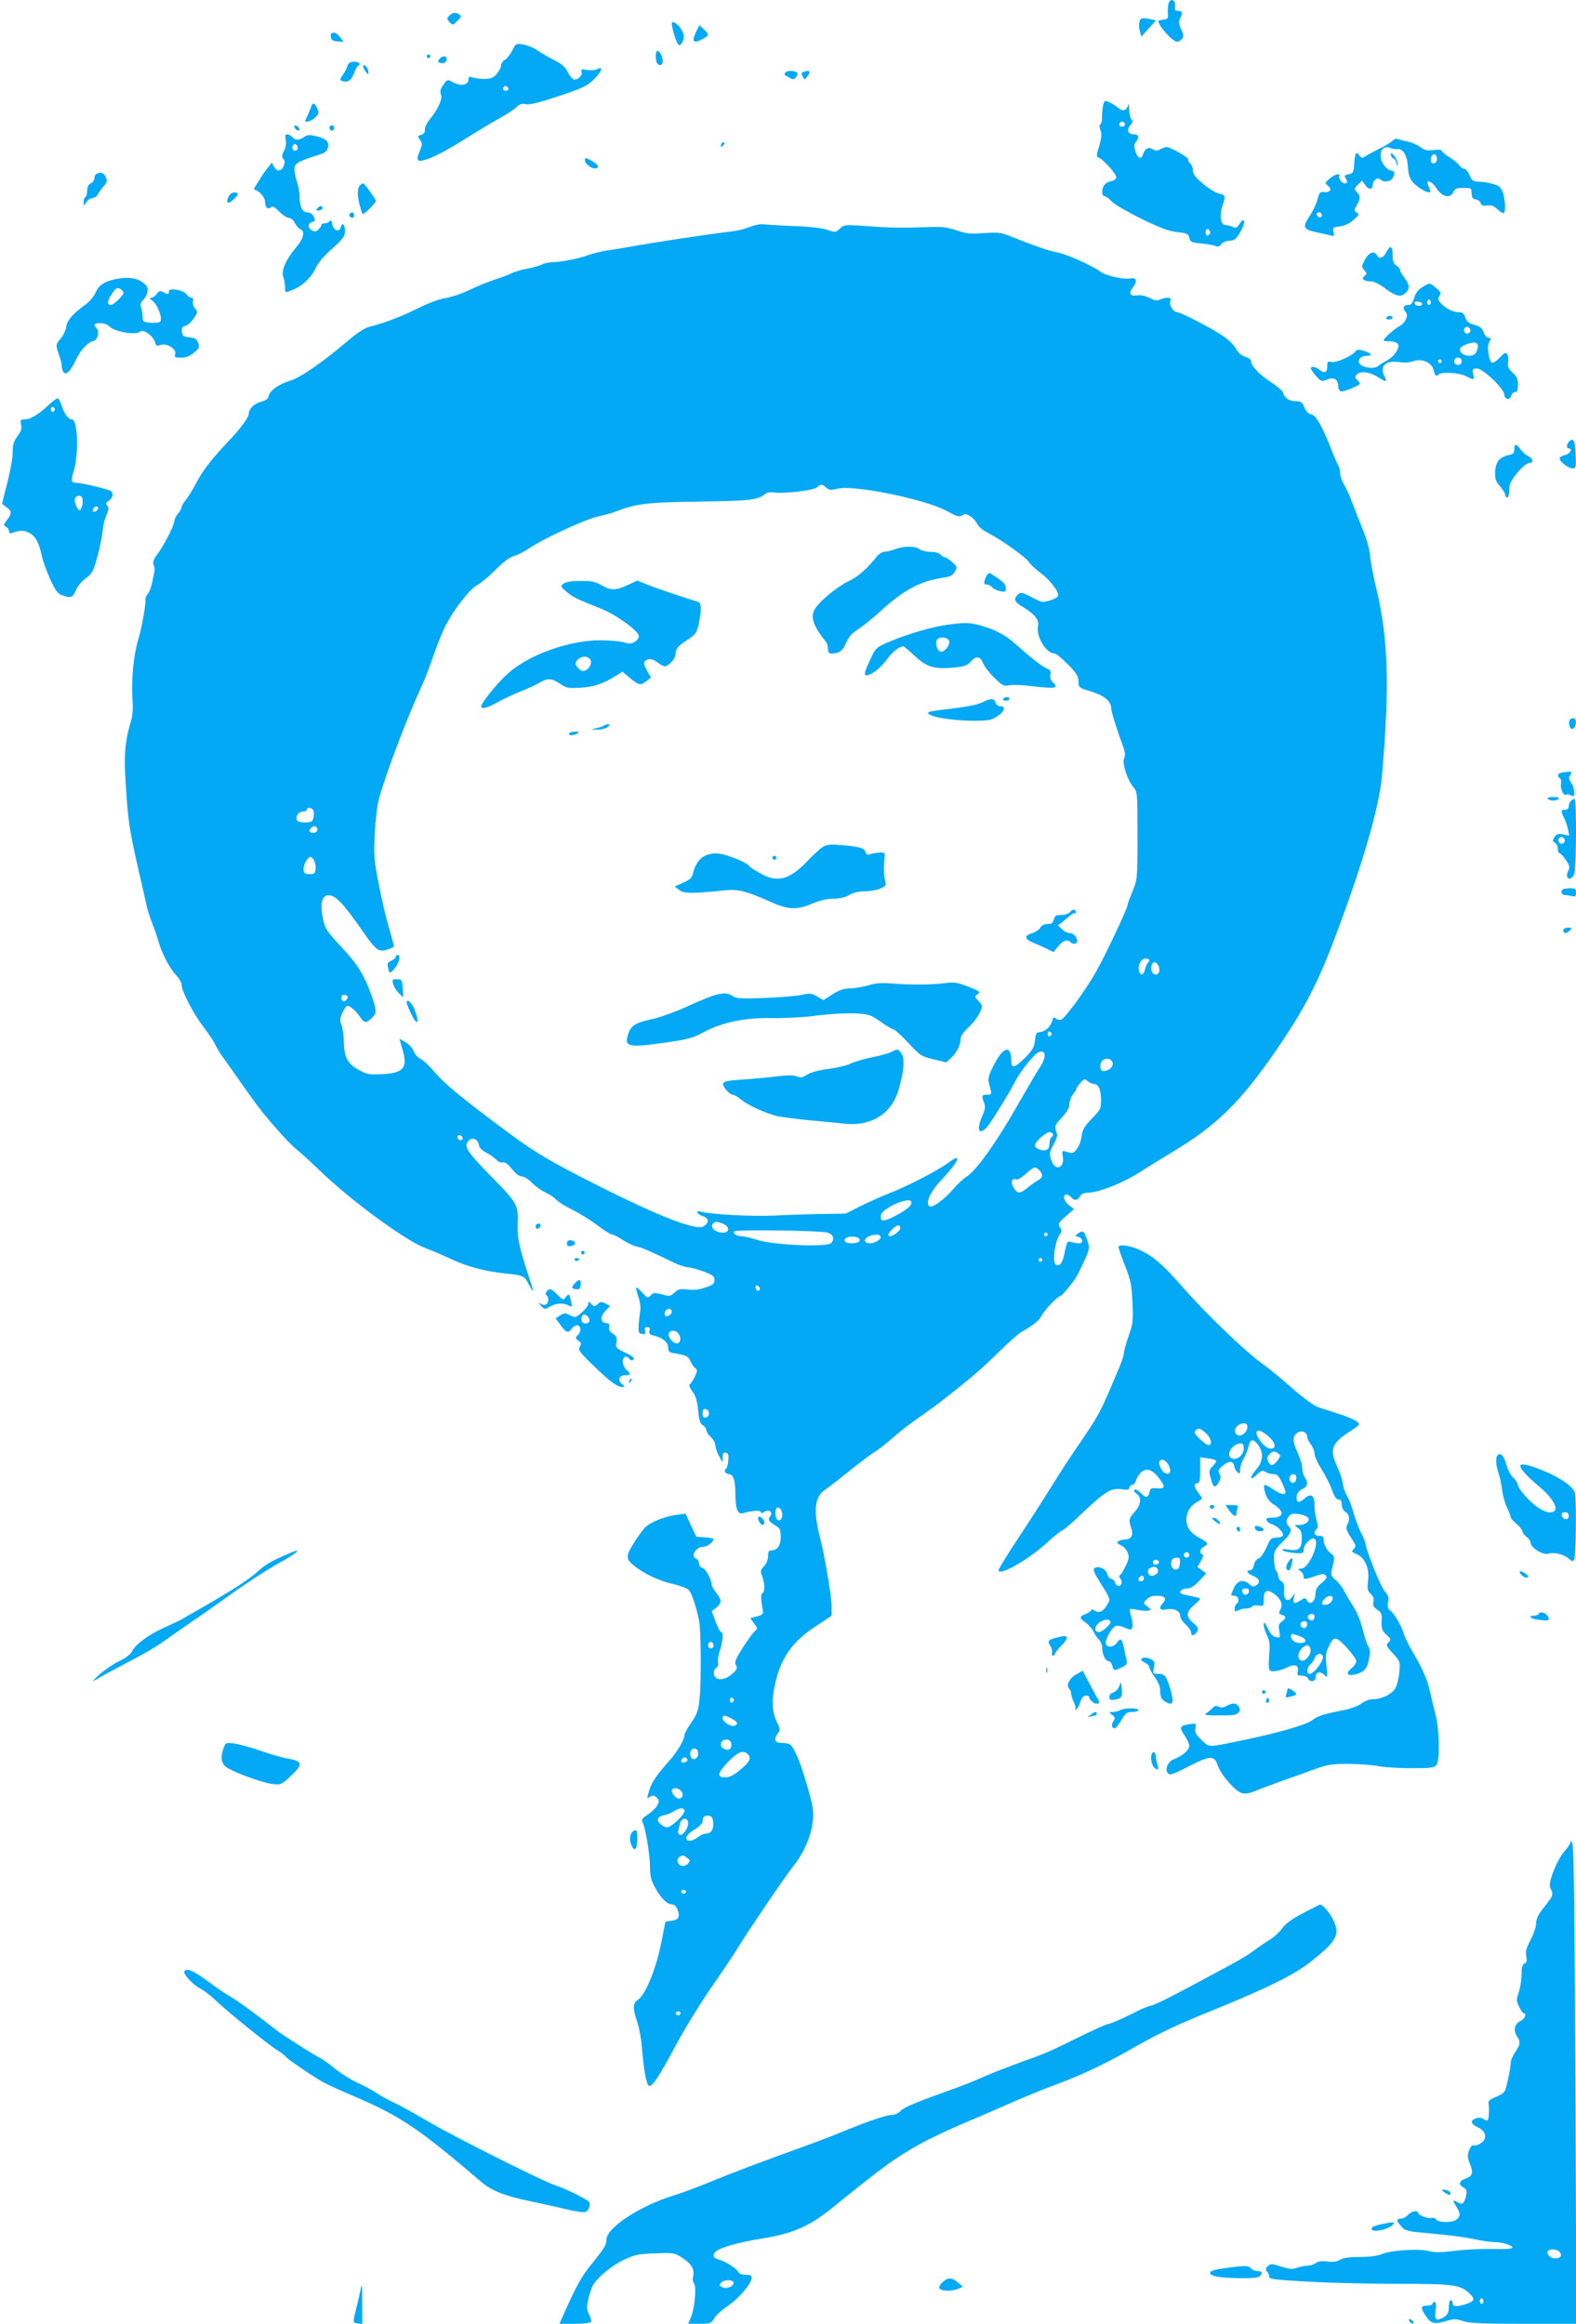 <?xml version="1.0" standalone="no"?>
<!DOCTYPE svg PUBLIC "-//W3C//DTD SVG 20010904//EN"
 "http://www.w3.org/TR/2001/REC-SVG-20010904/DTD/svg10.dtd">
<svg version="1.0" xmlns="http://www.w3.org/2000/svg"
 width="868pt" height="1280pt" viewBox="0 0 868 1280"
 preserveAspectRatio="xMidYMid meet">
<g transform="translate(0,1280) scale(0.1,-0.1)"
fill="#03a9f4" stroke="none">
<path d="M6435 12778 c-3 -13 -4 -36 -3 -53 3 -26 -1 -30 -24 -33 -16 -2 -28
-6 -28 -8 0 -27 79 -114 103 -114 8 0 20 7 27 15 10 13 10 23 -5 54 -13 30
-14 43 -6 59 16 30 14 42 -10 42 -16 0 -20 5 -17 27 4 36 -29 46 -37 11z"/>
<path d="M2475 12714 c-15 -15 -15 -18 1 -36 17 -18 18 -18 43 7 22 22 24 27
11 35 -22 14 -36 12 -55 -6z"/>
<path d="M6275 12678 c-3 -13 -2 -36 3 -51 l8 -29 40 45 41 45 -30 6 c-48 10
-56 7 -62 -16z"/>
<path d="M3700 12668 c2 -31 28 -112 38 -116 16 -5 34 36 26 61 -12 41 -65 86
-64 55z"/>
<path d="M3836 12629 c-29 -59 -19 -72 34 -44 36 19 37 25 6 54 l-24 22 -16
-32z"/>
<path d="M1822 12598 c2 -18 11 -24 37 -26 l33 -3 -18 25 c-24 33 -57 35 -52
4z"/>
<path d="M2821 12521 c-12 -22 -30 -45 -41 -51 -11 -6 -20 -19 -20 -30 0 -10
-11 -31 -24 -47 -19 -22 -32 -27 -67 -28 -24 0 -54 4 -66 8 -19 7 -23 5 -23
-12 0 -28 -40 -37 -78 -17 -40 20 -37 21 -61 -13 -16 -22 -19 -35 -12 -53 9
-24 -18 -82 -66 -141 -13 -16 -23 -39 -23 -52 0 -15 -7 -25 -21 -28 -19 -5
-20 -7 -6 -27 13 -19 13 -26 1 -56 -22 -52 -19 -65 14 -58 49 11 125 50 237
121 61 38 142 87 180 108 39 21 82 49 97 63 20 19 33 23 53 18 19 -5 72 8 181
44 131 44 159 57 193 91 45 43 57 78 20 58 -12 -6 -36 -8 -56 -4 -30 5 -35 4
-30 -9 8 -19 -20 -48 -42 -44 -9 2 -24 20 -34 41 -14 28 -33 45 -75 66 -32 16
-73 40 -93 54 -20 14 -55 28 -77 32 -40 6 -41 6 -61 -34z m-21 -212 c0 -5 -7
-9 -15 -9 -15 0 -20 12 -9 23 8 8 24 -1 24 -14z"/>
<path d="M3612 12483 c2 -27 8 -39 21 -41 20 -4 23 27 7 59 -17 31 -31 22 -28
-18z"/>
<path d="M2350 12490 c0 -5 5 -10 10 -10 6 0 10 5 10 10 0 6 -4 10 -10 10 -5
0 -10 -4 -10 -10z"/>
<path d="M2420 12475 c-10 -12 -9 -16 3 -21 20 -7 37 3 37 22 0 18 -24 18 -40
-1z"/>
<path d="M1914 12438 c-3 -13 -15 -35 -26 -51 -17 -23 -17 -28 -4 -33 30 -11
50 2 65 41 8 22 19 42 23 43 19 8 6 22 -21 22 -22 0 -31 -6 -37 -22z"/>
<path d="M2000 12433 c0 -5 7 -18 15 -29 15 -18 15 -18 13 5 -3 23 -28 44 -28
24z"/>
<path d="M4325 12399 c-4 -6 -5 -11 -4 -12 2 -1 15 -8 27 -15 21 -12 26 -11
37 5 10 13 10 20 2 25 -18 11 -55 10 -62 -3z"/>
<path d="M4423 12403 c-10 -3 -10 -10 -2 -25 10 -19 11 -19 24 -1 24 30 14 41
-22 26z"/>
<path d="M6075 12217 c-3 -18 -6 -46 -6 -64 1 -18 -3 -35 -9 -38 -6 -4 -5 -16
1 -33 8 -21 6 -41 -7 -86 -16 -51 -16 -60 -4 -64 26 -8 101 -93 98 -110 -2 -9
-14 -18 -28 -20 -14 -2 -31 -11 -37 -20 -17 -21 -17 -62 0 -62 6 0 25 -13 40
-30 15 -16 90 -59 165 -96 104 -51 151 -68 197 -73 53 -5 60 -9 65 -31 5 -22
12 -26 65 -31 33 -3 69 -9 79 -14 14 -6 23 -3 32 10 8 10 27 18 45 19 28 1 37
8 61 50 31 52 25 89 -6 41 -14 -21 -20 -23 -36 -15 -10 5 -28 10 -39 10 -28 0
-37 53 -17 110 17 51 16 56 -24 65 -16 4 -54 27 -85 53 -41 35 -55 53 -55 73
0 15 -7 32 -15 39 -8 7 -13 16 -10 20 6 10 -98 70 -120 70 -8 0 -24 -6 -35
-12 -16 -10 -24 -10 -41 0 -23 15 -44 4 -54 -29 -10 -30 -29 -22 -41 16 -9 27
-8 39 2 53 21 27 16 42 -11 42 -33 0 -42 25 -19 51 13 15 15 22 6 31 -7 7 -13
32 -13 58 -1 25 -4 35 -6 22 -6 -32 -30 -38 -56 -15 -12 10 -34 24 -48 30 -25
11 -27 10 -34 -20z m120 -96 c7 -12 -12 -24 -25 -16 -11 7 -4 25 10 25 5 0 11
-4 15 -9z m470 -601 c0 -7 -6 -15 -12 -17 -8 -3 -13 4 -13 17 0 13 5 20 13 18
6 -3 12 -11 12 -18z"/>
<path d="M1714 12213 c-5 -15 -19 -49 -32 -75 -9 -18 35 -6 55 16 20 20 21 26
10 50 -14 30 -25 33 -33 9z"/>
<path d="M1622 12099 c2 -7 10 -15 17 -17 8 -3 12 1 9 9 -2 7 -10 15 -17 17
-8 3 -12 -1 -9 -9z"/>
<path d="M1817 12104 c-8 -8 1 -24 14 -24 5 0 9 7 9 15 0 15 -12 20 -23 9z"/>
<path d="M1574 12029 c3 -19 0 -42 -10 -60 -12 -24 -13 -33 -3 -45 9 -11 9
-21 1 -39 -14 -31 -37 -32 -53 -3 l-12 22 -21 -26 c-11 -14 -29 -38 -38 -54
-10 -16 -23 -37 -30 -48 -11 -15 -11 -19 1 -24 26 -9 51 -42 51 -66 0 -29 17
-43 33 -27 7 7 20 1 44 -24 19 -19 43 -35 53 -35 11 0 26 -12 34 -29 9 -16 22
-31 31 -34 26 -11 17 -52 -23 -98 -56 -66 -85 -130 -72 -164 5 -14 10 -40 10
-56 0 -34 -1 -34 48 -13 50 20 100 70 122 120 11 25 46 66 89 104 60 54 71 69
71 96 0 38 -15 53 -23 23 -8 -31 -41 -20 -47 16 -4 20 -8 26 -13 18 -5 -7 -17
-13 -28 -13 -10 0 -19 -4 -19 -9 0 -5 -7 -17 -16 -25 -12 -12 -20 -13 -35 -6
-25 14 -25 40 0 47 17 4 18 9 9 29 -7 15 -20 24 -35 24 -28 0 -43 32 -43 89 0
21 -7 58 -16 84 -8 25 -14 58 -12 72 3 27 27 39 145 76 22 7 35 18 39 35 8 33
-8 50 -62 63 -39 10 -50 9 -70 -4 -29 -19 -48 -19 -64 0 -7 8 -19 15 -27 15
-12 0 -14 -7 -9 -31z m66 -45 c0 -8 -7 -14 -15 -14 -15 0 -21 21 -9 33 10 9
24 -2 24 -19z"/>
<path d="M7671 12026 c-7 -8 -40 -28 -74 -45 -34 -17 -70 -36 -79 -43 -15 -11
-20 -9 -32 7 -18 24 -24 12 -28 -55 -3 -40 -6 -45 -30 -50 -22 -4 -25 -8 -18
-20 14 -21 12 -30 -5 -30 -16 0 -38 34 -28 44 3 3 -1 6 -10 6 -9 0 -29 -11
-44 -24 -27 -24 -27 -25 -9 -39 25 -18 12 -39 -21 -35 -23 3 -27 -2 -37 -42
-7 -25 -27 -67 -45 -93 -39 -58 -33 -71 42 -87 28 -6 62 -13 75 -17 20 -5 22
-3 17 19 -6 23 -3 26 34 31 26 3 54 16 76 36 31 27 33 31 17 40 -16 10 -16 12
1 41 21 39 21 49 0 72 -16 18 -15 20 6 41 l23 22 15 -22 c19 -28 43 -30 43 -4
0 26 27 48 42 33 18 -18 56 -14 68 7 15 29 12 39 -12 43 -12 2 -30 18 -41 36
-31 53 -6 107 41 87 9 -5 27 -7 39 -6 30 3 54 -37 57 -96 3 -60 17 -86 64
-118 41 -28 67 -33 58 -10 -3 8 -9 22 -12 30 -12 30 25 15 45 -19 32 -51 79
-63 96 -23 8 18 18 22 55 22 43 0 45 -1 45 -30 1 -23 6 -31 22 -33 12 -2 25
-11 28 -21 4 -13 13 -16 36 -13 23 3 37 -2 58 -22 15 -14 30 -23 34 -19 11 10
7 74 -6 113 -10 28 -20 37 -52 46 -22 7 -57 13 -78 13 -34 1 -40 5 -53 36 -8
19 -21 35 -29 35 -7 0 -20 8 -27 18 -7 11 -32 31 -55 46 -24 14 -43 31 -43 36
0 6 -18 7 -44 4 -35 -5 -49 -2 -74 16 -16 12 -47 26 -69 30 -21 4 -45 11 -54
14 -9 4 -21 1 -28 -8z m241 -88 c7 -19 -2 -38 -18 -38 -8 0 -14 8 -14 18 0 30
23 44 32 20z m-632 -324 c0 -17 -22 -14 -28 4 -2 7 3 12 12 12 9 0 16 -7 16
-16z"/>
<path d="M3977 12013 c-4 -3 -7 -11 -7 -17 0 -6 5 -5 12 2 6 6 9 14 7 17 -3 3
-9 2 -12 -2z"/>
<path d="M7660 11949 c0 -9 6 -19 14 -22 8 -3 16 -16 19 -29 4 -19 4 -20 5 -3
1 11 -7 31 -18 45 -15 19 -20 21 -20 9z"/>
<path d="M3222 11913 c5 -25 54 -51 68 -37 8 8 2 17 -23 33 -42 25 -49 26 -45
4z"/>
<path d="M533 11843 c-7 -2 -13 -13 -13 -23 0 -11 -9 -24 -20 -30 -13 -7 -20
-21 -20 -40 0 -16 -4 -32 -10 -35 -5 -3 -10 -16 -9 -28 l0 -22 16 23 c8 12 24
22 34 22 10 0 24 10 30 23 6 12 21 32 32 44 17 19 19 27 9 48 -11 24 -24 29
-49 18z"/>
<path d="M1982 11778 c-15 -15 -15 -59 0 -112 6 -22 13 -43 15 -45 4 -6 73 61
73 71 0 10 -62 98 -70 98 -3 0 -11 -5 -18 -12z"/>
<path d="M1258 11715 c-16 -35 -2 -43 27 -15 30 28 32 40 5 40 -12 0 -25 -10
-32 -25z"/>
<path d="M1750 11655 c-10 -12 -10 -15 3 -15 19 0 31 16 18 24 -5 3 -14 -1
-21 -9z"/>
<path d="M1927 11624 c-8 -8 1 -24 14 -24 5 0 9 7 9 15 0 15 -12 20 -23 9z"/>
<path d="M4128 11549 c-26 -10 -71 -21 -100 -24 -141 -17 -439 -62 -563 -85
-27 -5 -80 -14 -117 -19 -37 -6 -84 -17 -105 -25 -49 -19 -147 -39 -198 -40
-22 -1 -49 -6 -60 -13 -11 -6 -46 -16 -77 -22 -32 -5 -70 -17 -85 -24 -16 -8
-59 -25 -98 -37 -38 -13 -101 -38 -139 -57 -38 -19 -96 -39 -129 -44 -37 -6
-99 -29 -157 -58 -92 -46 -183 -80 -265 -101 -27 -6 -70 -35 -131 -87 -129
-110 -251 -194 -306 -210 -62 -19 -111 -53 -118 -83 -4 -17 -15 -26 -40 -32
-39 -10 -70 -40 -70 -68 0 -20 -53 -90 -116 -155 -82 -86 -142 -162 -173 -225
-18 -35 -44 -77 -57 -93 -13 -16 -24 -34 -24 -41 0 -7 -9 -23 -20 -36 -11 -13
-20 -31 -20 -41 0 -22 -61 -141 -96 -186 -19 -25 -23 -39 -18 -56 5 -12 7 -26
5 -31 -1 -5 -6 -32 -12 -60 -5 -27 -16 -57 -25 -67 -8 -9 -14 -23 -13 -31 4
-19 -20 -155 -36 -208 -31 -100 -44 -238 -34 -365 2 -27 -1 -68 -8 -90 -39
-132 -43 -203 -25 -435 10 -143 21 -205 84 -475 11 -49 24 -106 28 -125 5 -19
18 -60 30 -90 12 -30 27 -75 34 -100 18 -63 62 -146 96 -182 17 -17 30 -41 30
-52 0 -35 65 -160 120 -232 28 -36 57 -80 65 -97 8 -18 26 -48 40 -67 14 -19
46 -64 71 -100 25 -36 67 -95 93 -131 61 -88 194 -240 245 -281 23 -18 79 -70
126 -115 175 -168 469 -384 581 -427 35 -13 102 -42 149 -64 87 -40 187 -66
295 -77 97 -10 103 -13 125 -55 11 -22 22 -40 25 -40 2 0 -5 26 -16 58 -55
164 -71 233 -68 300 5 114 1 123 -147 273 -138 141 -155 169 -118 200 20 16
48 1 52 -30 2 -13 18 -29 40 -40 20 -10 45 -28 55 -39 10 -11 26 -18 36 -15
12 3 28 -8 50 -36 21 -26 41 -41 55 -41 12 0 37 -16 57 -36 18 -19 52 -43 74
-53 22 -10 49 -28 59 -40 11 -11 51 -37 90 -56 39 -19 100 -57 136 -84 36 -28
72 -50 80 -51 8 0 35 -13 60 -30 24 -16 58 -32 75 -36 28 -5 81 -28 209 -90
28 -13 61 -24 75 -25 15 0 53 -11 86 -23 51 -19 60 -26 60 -46 0 -21 -8 -28
-50 -42 -34 -12 -65 -15 -98 -11 -41 5 -51 2 -72 -17 -23 -21 -27 -22 -69 -10
-40 11 -47 10 -62 -5 -17 -17 -19 -16 -47 15 -15 17 -30 30 -33 28 -2 -3 3
-26 12 -52 10 -30 14 -60 9 -84 -3 -20 -7 -55 -8 -77 -2 -34 1 -40 20 -43 17
-3 20 1 16 17 -4 15 -1 21 12 21 12 0 16 -6 12 -20 -4 -15 1 -22 21 -26 52
-13 82 -37 82 -66 0 -24 5 -28 38 -33 63 -11 73 -16 85 -43 6 -15 18 -32 26
-38 13 -10 12 -16 -2 -47 -10 -20 -22 -39 -28 -42 -6 -4 0 -19 14 -39 18 -23
26 -50 32 -104 5 -56 11 -75 26 -83 10 -5 19 -17 19 -26 0 -9 11 -26 25 -39
14 -13 25 -33 25 -46 1 -13 9 -39 20 -58 l19 -35 1 28 c0 22 4 28 17 25 14 -3
17 -11 14 -43 -1 -22 -8 -43 -13 -46 -14 -9 -1 -29 17 -29 23 0 35 -35 35
-104 0 -87 13 -121 43 -111 43 14 97 17 97 6 0 -8 6 -7 20 1 27 17 50 -3 30
-27 -13 -16 -4 -28 43 -56 12 -7 17 -22 17 -54 0 -47 -19 -75 -51 -75 -15 0
-19 -7 -19 -32 0 -19 -9 -41 -22 -55 -20 -21 -21 -27 -10 -56 15 -42 15 -84 1
-93 -10 -6 -9 -31 3 -99 2 -15 -5 -22 -34 -29 l-36 -9 21 -29 c20 -27 20 -31
6 -41 -9 -7 -39 -48 -67 -91 -42 -67 -48 -82 -39 -98 10 -16 7 -24 -21 -49
-43 -38 -95 -38 -100 0 -2 15 3 28 12 33 10 6 14 17 11 31 -3 12 1 42 10 66
16 48 20 101 6 101 -4 0 -18 26 -30 58 l-21 57 25 20 c31 26 31 40 0 81 -14
18 -25 37 -25 43 0 28 -33 90 -51 94 -11 3 -19 14 -19 25 0 11 -7 22 -15 26
-34 13 -3 66 39 66 21 0 56 27 56 43 0 3 -21 7 -47 9 l-48 3 -30 63 -29 64
-49 -6 c-71 -10 -150 -42 -178 -74 -14 -15 -42 -55 -63 -89 -42 -70 -40 -82
16 -125 54 -41 134 -78 208 -94 38 -9 76 -24 84 -33 16 -17 38 -84 56 -166 11
-54 13 -331 3 -430 -7 -69 -14 -87 -46 -134 -20 -29 -37 -60 -37 -68 0 -25
-39 -91 -83 -141 -73 -82 -98 -119 -112 -166 -13 -44 -13 -45 5 -33 16 9 23 8
37 -5 14 -15 15 -21 3 -42 -7 -14 -30 -37 -52 -51 -31 -21 -37 -29 -29 -43 16
-30 41 -181 41 -247 0 -49 6 -73 27 -111 32 -59 67 -94 94 -94 12 0 23 -10 30
-27 15 -41 8 -57 -31 -63 l-35 -5 -25 -125 c-28 -138 -86 -279 -126 -305 -29
-19 -30 -47 -5 -121 11 -30 22 -92 26 -137 10 -128 26 -217 41 -217 20 0 53
51 144 220 45 85 135 232 199 325 65 94 128 188 141 210 54 89 254 385 305
450 64 81 104 173 112 259 5 51 0 82 -32 191 -40 140 -75 219 -100 229 -9 3
-30 6 -46 6 -33 0 -38 22 -14 54 12 16 12 22 0 47 -31 59 -37 120 -20 205 31
157 95 250 231 338 l84 56 0 52 c0 55 -37 275 -66 388 -36 144 -26 219 33 256
15 10 73 55 128 99 55 45 118 92 139 105 22 13 67 48 100 78 34 30 99 81 146
113 47 33 105 75 130 95 155 121 212 170 303 259 56 55 114 107 128 115 74 43
101 65 115 92 16 31 89 108 102 108 10 0 74 77 95 115 9 17 28 56 43 89 23 51
25 63 15 95 -18 59 -25 66 -50 49 -22 -15 -22 -15 -1 -21 11 -3 20 -13 20 -22
0 -17 -19 -18 -70 -4 -10 3 -17 -11 -25 -53 -11 -61 -25 -84 -48 -75 -24 9 -7
136 23 172 8 10 8 19 -2 34 -12 19 -9 25 32 61 l45 40 -27 21 c-29 22 -38 59
-14 59 7 0 19 -7 26 -15 17 -20 33 -19 48 5 8 13 23 20 42 20 57 0 186 50 276
106 49 31 134 84 189 117 245 146 379 278 577 567 153 223 230 372 328 636
150 400 236 699 251 869 43 488 35 757 -29 1025 -17 69 -33 153 -36 187 -3 38
-20 98 -42 150 -20 49 -46 116 -59 150 -12 34 -32 77 -44 96 -11 19 -21 48
-21 64 0 16 -4 33 -9 38 -4 6 -21 44 -37 85 -48 125 -87 195 -113 198 -15 2
-28 16 -37 38 -12 29 -19 34 -48 34 -36 0 -61 17 -70 48 -3 10 -35 37 -71 60
-63 42 -105 87 -105 114 0 8 -15 18 -32 23 -22 7 -39 22 -52 46 -12 21 -43 51
-80 75 -65 42 -224 124 -242 124 -21 0 -46 38 -39 59 5 17 2 21 -15 21 -12 0
-30 -5 -41 -10 -14 -8 -28 -6 -56 8 -24 12 -50 18 -69 15 -42 -6 -50 10 -23
46 26 36 17 55 -22 47 -34 -6 -134 17 -158 37 -33 28 -188 98 -236 106 -45 8
-132 38 -269 93 -42 17 -63 19 -136 14 -75 -6 -96 -4 -151 15 -53 18 -81 21
-159 18 -145 -5 -215 -4 -343 6 -114 8 -118 7 -141 -14 -23 -22 -25 -22 -70
-7 -28 10 -100 18 -188 21 -79 3 -154 8 -168 10 -14 1 -46 -5 -72 -16z m423
-1435 c15 -14 25 -15 61 -6 90 23 489 -59 605 -124 53 -29 65 -33 82 -23 15
10 24 9 45 -5 15 -9 32 -28 38 -42 7 -15 34 -37 62 -51 71 -36 204 -131 223
-159 8 -13 37 -40 63 -59 53 -39 105 -107 97 -128 -3 -7 -23 -19 -46 -25 -36
-11 -45 -10 -83 10 -69 37 -76 38 -93 22 -24 -25 -18 -40 28 -67 65 -39 91
-71 84 -105 -12 -58 45 -152 92 -152 8 0 40 -27 73 -60 48 -49 58 -66 58 -94
0 -33 1 -34 69 -55 72 -22 111 -54 111 -92 0 -17 30 -115 65 -209 12 -33 14
-50 6 -67 -12 -27 19 -123 53 -161 20 -23 21 -34 21 -265 0 -240 -1 -242 -28
-308 -15 -36 -27 -69 -27 -74 0 -19 -126 -286 -177 -374 -59 -103 -167 -249
-189 -258 -8 -3 -21 0 -29 7 -12 10 -15 7 -20 -13 -8 -32 -39 -60 -68 -62 -18
-1 -23 -9 -27 -48 -5 -38 -14 -53 -58 -97 -53 -52 -72 -56 -72 -17 -1 99 -47
83 -104 -35 -24 -50 -26 -62 -17 -95 15 -52 14 -53 -14 -53 -28 0 -30 -6 -15
-45 8 -21 6 -37 -10 -72 -34 -77 -19 -111 27 -60 20 22 124 190 157 255 29 56
105 150 128 157 42 14 42 -33 -1 -94 -10 -14 -64 -107 -121 -206 -112 -197
-224 -354 -276 -386 -18 -11 -51 -42 -73 -68 -47 -55 -115 -106 -131 -96 -25
16 2 79 60 140 99 104 125 162 44 101 -54 -41 -229 -132 -329 -170 -38 -15
-108 -46 -154 -69 l-84 -42 -131 -2 c-72 -1 -194 -5 -271 -9 -124 -5 -342 7
-397 22 -31 9 -19 -14 13 -25 35 -12 36 -36 4 -56 -43 -28 -288 72 -681 275
-192 99 -272 149 -424 263 -236 176 -324 249 -382 318 -23 28 -56 58 -71 66
-16 8 -33 27 -39 43 -5 16 -25 38 -44 49 -19 11 -34 19 -34 18 0 -1 7 -24 15
-51 33 -109 10 -137 -115 -143 -67 -3 -80 -1 -125 24 -61 34 -79 68 -81 153
-1 36 -7 78 -13 95 -10 24 -9 36 5 67 9 21 22 38 28 38 16 -1 49 -31 70 -63
22 -33 33 -34 63 -5 28 26 28 39 4 111 -42 122 -80 184 -170 280 -77 82 -90
101 -100 146 -22 102 -7 150 42 138 36 -10 77 -56 187 -214 60 -87 78 -99 125
-83 19 6 35 14 35 17 0 3 -13 51 -29 107 -16 55 -42 164 -56 241 -25 127 -27
153 -21 275 4 74 14 160 23 190 40 144 161 462 233 615 16 33 47 114 69 179
23 66 55 144 73 175 51 92 131 191 166 208 18 9 63 46 100 83 44 45 80 71 104
78 20 5 57 24 83 42 74 51 303 157 375 174 36 8 79 20 95 26 119 46 173 53
465 57 282 4 324 9 362 41 11 9 30 13 55 9 58 -7 216 12 233 29 19 18 29 18
51 -2z m-2825 -1779 c4 -8 3 -26 0 -40 -5 -21 -12 -25 -47 -25 -26 0 -42 5
-45 15 -8 20 13 45 37 45 11 0 19 5 19 10 0 16 30 12 36 -5z m20 -96 c9 -16
-12 -33 -31 -25 -14 5 -15 9 -5 21 15 18 26 19 36 4z m-16 -179 c6 -12 10 -33
8 -48 -2 -23 -8 -27 -33 -27 -24 0 -31 5 -33 23 -4 24 22 72 38 72 5 0 14 -9
20 -20z m4600 -549 c0 -6 -4 -12 -9 -15 -4 -3 -11 -20 -15 -37 -7 -34 -29 -35
-34 -1 -5 30 15 62 38 62 11 0 20 -4 20 -9z m50 -30 c13 -25 2 -53 -19 -49
-17 3 -26 31 -17 54 8 20 23 18 36 -5z m-4467 -168 c9 -9 -13 -34 -24 -27 -14
8 -11 34 4 34 8 0 17 -3 20 -7z m3879 -208 c0 -5 -5 -11 -11 -13 -6 -2 -11 4
-11 13 0 9 5 15 11 13 6 -2 11 -8 11 -13z m336 -159 c5 -22 -22 -46 -50 -46
-21 0 -25 39 -6 58 18 18 52 10 56 -12z m-106 -116 c27 0 41 -29 42 -85 0 -53
-2 -57 -51 -107 -41 -43 -52 -61 -56 -97 -6 -49 -38 -98 -59 -92 -7 2 -22 6
-32 9 -16 4 -18 1 -13 -24 13 -68 -41 -90 -63 -25 -11 34 -10 43 5 72 31 59
32 63 21 90 -9 25 -6 32 32 73 29 32 42 54 42 74 0 16 9 41 20 55 11 14 20 29
20 33 0 4 10 18 22 31 19 21 23 21 38 8 9 -8 24 -15 32 -15z m-222 -280 c0 -5
-4 -12 -10 -15 -5 -3 -10 -19 -10 -35 0 -20 -6 -31 -20 -35 -22 -7 -60 10 -60
26 0 21 68 79 84 73 9 -3 16 -10 16 -14z m-3252 -18 c2 -7 -3 -12 -12 -12 -9
0 -16 7 -16 16 0 17 22 14 28 -4z m3176 -178 c22 -22 20 -41 -6 -55 -13 -7
-39 -25 -58 -41 -42 -34 -55 -35 -76 -3 -19 29 -12 58 11 49 9 -4 31 8 55 30
45 41 52 42 74 20z m-704 -177 c0 -20 -26 -41 -94 -77 -60 -31 -81 -30 -74 6
8 42 168 109 168 71z m-1035 -119 c35 -16 34 -48 -3 -48 -37 0 -67 22 -59 44
7 19 26 20 62 4z m973 -25 c-4 -20 -53 -51 -64 -40 -10 9 35 57 53 57 8 0 13
-8 11 -17z m-403 -22 c33 -8 44 -34 23 -58 -20 -24 -317 -12 -406 17 -35 11
-74 20 -85 20 -28 0 -51 15 -44 27 7 11 466 5 512 -6z m1215 -11 c0 -5 -4 -10
-10 -10 -5 0 -10 5 -10 10 0 6 5 10 10 10 6 0 10 -4 10 -10z m-920 -15 c0 -17
-44 -38 -68 -33 -25 5 -24 24 0 36 34 16 68 15 68 -3z m-115 -15 c0 -10 -12
-16 -34 -18 -39 -4 -64 13 -41 29 23 14 75 7 75 -11z m1005 -110 c0 -5 -4 -10
-10 -10 -5 0 -10 5 -10 10 0 6 5 10 10 10 6 0 10 -4 10 -10z m-1555 -158 c0
-18 -20 -15 -23 4 -3 10 1 15 10 12 7 -3 13 -10 13 -16z m-485 -127 c0 -16
-27 -32 -37 -22 -3 4 -3 13 0 22 8 20 37 20 37 0z m40 -126 c13 -24 7 -49 -13
-49 -21 0 -50 37 -44 55 9 22 44 19 57 -6z m165 -434 c0 -11 -8 -21 -17 -23
-14 -3 -18 3 -18 23 0 20 4 26 18 23 9 -2 17 -12 17 -23z m403 -564 c-2 -15
-9 -26 -18 -26 -16 0 -25 37 -16 62 10 25 38 -5 34 -36z m-378 -717 c0 -8 -7
-14 -15 -14 -15 0 -21 21 -9 33 10 9 24 -2 24 -19z m112 -299 c0 -5 -5 -11
-11 -13 -6 -2 -11 4 -11 13 0 9 5 15 11 13 6 -2 11 -8 11 -13z m-14 -101 c35
-17 41 -31 17 -40 -19 -8 -65 22 -65 41 0 19 9 19 48 -1z m0 -138 c2 -10 -1
-23 -6 -28 -15 -15 -52 1 -52 22 0 33 52 39 58 6z m-183 -56 c0 -29 -32 -41
-41 -16 -9 24 4 48 23 44 12 -2 18 -12 18 -28z m273 -2 c22 -22 12 -42 -39
-85 -38 -32 -60 -43 -85 -43 -48 0 -44 21 17 86 52 54 83 66 107 42z m-333
-28 c3 -6 -1 -13 -10 -16 -19 -8 -30 0 -20 15 8 14 22 14 30 1z m-37 -172 c17
-17 15 -37 -3 -45 -16 -6 -44 22 -45 45 0 15 32 16 48 0z m22 -114 c0 -16 -49
-67 -82 -85 -13 -7 -25 -5 -43 8 -33 24 -28 46 12 54 18 3 43 14 55 22 30 21
58 21 58 1z m158 -62 c4 -38 -12 -62 -40 -62 -11 0 -31 -9 -45 -20 -32 -25
-63 -26 -63 -2 0 10 19 29 45 44 27 17 45 35 45 46 0 25 10 33 35 30 15 -2 21
-12 23 -36z m-138 -6 c0 -29 -33 -72 -48 -62 -6 4 -9 12 -7 19 2 7 6 24 9 40
8 36 46 39 46 3z m-5 -190 c17 -12 17 -16 5 -30 -7 -10 -23 -16 -34 -14 -24 4
-34 37 -14 49 18 12 21 11 43 -5z m-7 -187 c-2 -6 -8 -10 -13 -10 -5 0 -11 4
-13 10 -2 6 4 11 13 11 9 0 15 -5 13 -11z m-30 -670 c-2 -6 -8 -10 -13 -10 -5
0 -11 4 -13 10 -2 6 4 11 13 11 9 0 15 -5 13 -11z"/>
<path d="M4930 9775 c-19 -7 -45 -14 -58 -14 -12 -1 -30 -11 -40 -23 -60 -74
-102 -112 -156 -138 -68 -33 -169 -117 -191 -160 -22 -42 -3 -93 65 -177 6 -7
10 -24 10 -38 0 -17 5 -25 18 -25 44 0 63 14 82 59 15 34 33 54 68 76 26 17
81 61 122 99 129 118 220 166 347 184 37 6 51 13 62 33 14 25 13 28 -15 53
-16 14 -34 26 -40 26 -6 0 -17 7 -24 15 -7 9 -29 15 -54 15 -23 0 -51 7 -62
15 -24 18 -87 18 -134 0z"/>
<path d="M5431 9624 c-15 -34 -14 -44 5 -44 9 0 22 -7 28 -15 6 -8 26 -18 44
-21 29 -6 32 -4 32 17 0 22 -14 35 -86 81 -6 4 -16 -3 -23 -18z"/>
<path d="M3104 9585 c-18 -14 -18 -16 16 -44 36 -31 51 -38 186 -92 84 -33
206 -120 212 -151 2 -9 -7 -24 -20 -32 -20 -13 -31 -14 -63 -4 -22 6 -80 11
-130 11 -173 0 -397 -81 -511 -186 -56 -50 -144 -160 -144 -178 0 -17 34 -9
87 21 29 17 86 43 127 60 40 16 89 38 107 49 45 27 66 26 113 -5 35 -24 45
-26 115 -22 75 5 125 22 197 68 l32 20 42 -35 c48 -40 59 -42 91 -16 l24 19
-22 39 c-17 30 -20 42 -11 51 17 17 42 15 71 -8 14 -11 32 -20 39 -20 19 0 58
42 58 62 0 32 13 50 64 82 46 30 52 38 64 87 6 30 12 69 12 87 0 18 -6 34 -12
36 -46 13 -224 72 -276 93 l-62 25 -43 -20 c-73 -35 -101 -36 -150 -8 -36 22
-56 26 -118 26 -51 0 -81 -5 -95 -15z m147 -418 c11 -15 -2 -47 -23 -58 -15
-8 -24 -7 -39 7 -25 22 -24 39 2 58 21 14 48 11 60 -7z"/>
<path d="M5220 9359 c-83 -11 -212 -48 -315 -91 -77 -32 -81 -36 -106 -88 -37
-78 -43 -100 -27 -100 26 0 79 41 113 88 28 40 69 72 91 72 2 0 31 -24 63 -54
67 -62 106 -73 218 -63 52 5 70 11 89 32 31 34 51 32 68 -7 7 -18 35 -55 62
-81 46 -45 51 -48 88 -41 21 3 80 0 131 -7 51 -6 100 -9 109 -6 15 6 14 9 -4
27 -14 14 -18 28 -15 43 5 18 1 26 -20 35 -31 14 -81 54 -167 130 -61 55 -116
84 -203 108 -55 15 -79 16 -175 3z m8 -92 c4 -21 -24 -57 -45 -57 -20 0 -36
49 -22 67 17 19 63 13 67 -10z"/>
<path d="M5525 8950 c-3 -5 3 -10 14 -10 12 0 21 5 21 10 0 6 -6 10 -14 10 -8
0 -18 -4 -21 -10z"/>
<path d="M5416 8934 c-29 -16 -96 -29 -224 -43 -40 -5 -75 -11 -78 -14 -21
-21 118 -47 246 -47 85 0 101 3 131 23 41 27 51 57 19 57 -13 0 -24 8 -27 20
-6 24 -27 25 -67 4z"/>
<path d="M3327 8804 c-3 -4 -21 -10 -39 -14 l-33 -8 36 -1 c19 -1 44 6 55 14
15 12 16 14 3 15 -9 0 -18 -3 -22 -6z"/>
<path d="M3135 8760 c-8 -13 25 -13 45 0 12 8 9 10 -12 10 -15 0 -30 -4 -33
-10z"/>
<path d="M4529 8133 c-15 -10 -54 -46 -87 -81 -96 -99 -163 -116 -258 -61 -29
16 -56 34 -59 40 -12 18 -120 62 -165 67 -78 7 -124 -29 -144 -111 -5 -22 -18
-34 -53 -49 l-47 -21 25 -19 c25 -21 69 -21 254 -2 70 7 118 -5 245 -62 102
-46 148 -48 237 -10 41 17 81 26 115 26 35 0 64 7 86 20 21 13 50 20 83 20 27
0 66 7 86 15 33 14 35 17 27 48 -7 31 -8 73 -2 127 3 22 -1 25 -27 24 -16 -1
-40 -5 -52 -9 -16 -5 -23 -2 -27 13 -7 22 -35 29 -146 38 -52 4 -70 1 -91 -13z"/>
<path d="M4256 8081 c-4 -5 -2 -12 3 -15 5 -4 12 -2 15 3 4 5 2 12 -3 15 -5 4
-12 2 -15 -3z"/>
<path d="M5892 7775 c-7 -8 -28 -15 -47 -15 -29 0 -36 -4 -41 -25 -5 -19 -13
-25 -35 -25 -18 0 -32 -7 -39 -19 -5 -11 -26 -25 -45 -31 -47 -15 -44 -32 8
-54 23 -9 57 -24 76 -34 l33 -16 27 32 c27 33 49 40 68 21 7 -7 18 -9 27 -6
23 9 -3 57 -31 57 -13 0 -33 10 -45 22 l-21 21 24 18 c13 11 31 26 40 34 9 8
21 15 28 15 7 0 9 5 6 10 -8 14 -18 12 -33 -5z"/>
<path d="M2180 7530 c0 -6 -11 -16 -25 -22 -20 -9 -23 -16 -18 -37 8 -37 9
-37 37 -5 25 29 35 74 16 74 -5 0 -10 -5 -10 -10z"/>
<path d="M2165 7381 c3 -14 17 -37 31 -51 l25 -25 -3 50 c-3 47 -5 50 -31 51
-26 1 -28 -1 -22 -25z"/>
<path d="M4785 7373 c-27 -8 -72 -16 -100 -17 -37 -1 -63 -9 -100 -33 l-50
-32 -34 20 c-30 18 -40 19 -85 9 -28 -6 -119 -14 -203 -17 -131 -5 -155 -4
-177 10 -44 29 -85 19 -267 -64 -59 -26 -139 -55 -179 -63 -89 -19 -115 -35
-130 -81 -24 -73 -3 -78 218 -46 111 16 143 25 195 54 101 55 228 82 377 79
73 -1 177 4 249 14 70 9 160 14 208 12 79 -4 87 -7 143 -46 32 -23 64 -42 71
-42 6 0 43 -33 81 -74 65 -70 72 -75 139 -91 l70 -17 26 23 c32 31 53 71 53
103 0 17 14 39 43 66 24 22 52 58 62 80 18 40 18 40 -5 65 -23 24 -23 26 -5
39 16 12 12 16 -52 41 -59 23 -79 26 -124 20 -78 -10 -192 -11 -289 -3 -63 5
-98 3 -135 -9z"/>
<path d="M2240 7277 c0 -7 12 -37 27 -67 31 -65 45 -45 18 25 -15 41 -45 69
-45 42z"/>
<path d="M4910 7006 c-14 -8 -63 -21 -109 -30 -46 -10 -100 -26 -120 -36 -20
-10 -73 -22 -118 -28 -52 -6 -95 -18 -117 -31 -28 -18 -38 -19 -58 -10 -18 8
-50 7 -119 -1 -52 -6 -136 -14 -187 -17 -67 -4 -95 -10 -99 -20 -6 -16 34 -63
53 -63 7 0 26 -11 43 -25 36 -31 139 -78 201 -93 25 -5 101 -15 170 -22 69 -6
157 -15 195 -19 151 -18 265 52 304 186 30 103 35 170 16 199 -18 27 -21 28
-55 10z"/>
<path d="M7635 11410 c-17 -33 -39 -39 -53 -14 -14 25 -44 12 -66 -28 -18 -36
-18 -39 -2 -56 15 -17 15 -20 1 -32 -20 -16 -3 -30 36 -30 16 0 50 -17 80 -40
59 -44 87 -49 112 -22 23 25 21 42 -8 82 -14 19 -25 39 -25 45 0 5 -9 16 -20
23 -15 9 -20 23 -20 57 0 52 -13 58 -35 15z"/>
<path d="M614 11257 c-51 -15 -73 -33 -90 -74 -8 -17 -31 -44 -51 -59 -74 -54
-102 -86 -108 -123 -3 -21 -17 -50 -31 -66 -28 -32 -28 -36 -9 -90 8 -22 15
-49 15 -60 0 -11 4 -26 9 -34 14 -22 38 2 68 65 26 56 67 100 98 106 23 4 34
53 16 71 -19 19 -12 27 22 27 20 0 41 -8 51 -19 24 -26 132 -47 162 -31 19 11
27 9 52 -9 16 -11 33 -32 36 -46 5 -21 10 -23 30 -15 33 12 90 -22 81 -50 -6
-18 -2 -20 32 -20 28 0 48 8 72 28 29 24 31 30 22 54 -8 22 -17 27 -48 30 -33
3 -38 7 -41 30 -3 21 2 29 20 33 13 4 33 23 46 42 21 33 22 37 6 54 -9 10 -14
27 -11 39 3 13 0 20 -8 20 -8 0 -20 8 -27 18 -17 25 -98 39 -98 17 0 -18 -5
-19 -32 -4 -16 9 -23 7 -35 -10 -8 -12 -21 -21 -30 -21 -11 0 -9 -5 9 -19 28
-22 55 -98 40 -113 -5 -5 -29 -8 -52 -6 -40 3 -43 5 -45 33 0 17 -4 40 -8 52
-6 15 -2 27 11 40 11 10 22 31 24 46 4 23 -1 32 -27 52 -36 28 -98 32 -171 12z
m66 -70 c0 -14 -54 -67 -69 -67 -23 0 -21 23 4 60 23 33 30 38 46 29 11 -5 19
-15 19 -22z"/>
<path d="M7833 11218 c-22 -13 -37 -33 -44 -59 -10 -31 -17 -39 -36 -39 -24 0
-30 -19 -12 -37 18 -18 1 -61 -31 -78 -29 -15 -90 -69 -90 -80 0 -3 15 -5 34
-5 18 0 38 -6 44 -13 16 -19 -19 -72 -60 -93 -18 -9 -40 -23 -49 -31 -20 -17
-82 -9 -100 13 -16 19 5 44 37 44 36 0 29 14 -13 27 -30 9 -39 9 -48 -3 -18
-25 -108 -64 -132 -58 -20 5 -23 3 -23 -25 0 -34 -15 -40 -46 -16 -22 17 -44
19 -44 5 0 -5 13 -24 29 -42 27 -30 30 -31 60 -19 37 16 61 2 61 -36 0 -13 7
-26 15 -29 12 -5 105 33 105 43 0 3 -7 11 -15 20 -12 12 -13 18 -4 29 18 21
70 17 114 -11 52 -32 57 -31 39 5 -28 54 11 88 86 75 23 -4 53 -2 72 5 48 18
106 -7 114 -50 7 -30 14 -36 28 -23 16 16 111 10 148 -8 48 -24 49 -24 42 11
-6 27 -4 30 21 30 32 0 148 -110 150 -143 2 -29 31 -34 38 -7 3 11 12 20 21
20 12 0 16 10 16 41 0 33 -6 46 -29 66 -23 21 -28 32 -25 57 3 17 0 37 -5 45
-8 12 -15 9 -40 -18 -17 -18 -36 -31 -43 -29 -17 6 -30 86 -18 109 13 24 13
29 -4 29 -8 0 -19 13 -24 29 -8 23 -20 32 -50 41 -31 8 -43 17 -51 40 -8 23
-16 30 -36 30 -32 0 -73 21 -100 50 -16 17 -17 25 -7 40 10 16 7 23 -19 44
-36 30 -34 30 -76 4z m47 -83 c0 -8 -4 -15 -10 -15 -5 0 -10 7 -10 15 0 8 5
15 10 15 6 0 10 -7 10 -15z m-47 -10 c-4 -15 -36 -12 -41 3 -3 9 3 13 19 10
13 -1 23 -7 22 -13z m263 -136 c10 -17 -13 -36 -27 -22 -12 12 -4 33 11 33 5
0 12 -5 16 -11z m44 -96 c0 -8 -5 -23 -10 -34 -20 -36 -100 -15 -88 22 5 15
68 38 86 31 6 -2 12 -11 12 -19z m-90 -83 c0 -13 -7 -20 -20 -20 -13 0 -20 7
-20 20 0 13 7 20 20 20 13 0 20 -7 20 -20z m-110 0 c0 -5 -4 -10 -10 -10 -5 0
-10 5 -10 10 0 6 5 10 10 10 6 0 10 -4 10 -10z"/>
<path d="M7635 11050 c-3 -5 3 -10 14 -10 12 0 21 5 21 10 0 6 -6 10 -14 10
-8 0 -18 -4 -21 -10z"/>
<path d="M273 10574 c-57 -55 -105 -84 -135 -84 -25 0 -27 -3 -22 -29 5 -22 0
-38 -20 -64 -20 -27 -26 -45 -26 -88 0 -30 -14 -106 -30 -169 l-29 -115 24
-18 c31 -23 31 -36 3 -72 -19 -25 -20 -28 -5 -37 10 -5 17 -16 17 -25 0 -10 6
-13 16 -9 42 16 64 16 93 2 36 -19 54 -50 71 -126 6 -30 28 -90 47 -132 29
-62 41 -79 66 -87 48 -17 57 -14 76 30 10 22 34 51 54 64 26 18 39 38 50 72
22 72 38 148 43 196 2 23 11 59 20 79 13 30 14 41 5 52 -10 12 -9 17 8 28 23
14 28 43 10 54 -17 10 -158 44 -185 44 -32 0 -35 10 -18 66 29 94 22 284 -10
284 -19 0 -42 30 -55 72 -7 21 -16 40 -21 43 -5 3 -26 -11 -47 -31z m29 -29
c0 -5 -5 -11 -11 -13 -6 -2 -11 4 -11 13 0 9 5 15 11 13 6 -2 11 -8 11 -13z
m151 -488 c7 -18 -3 -67 -14 -67 -14 0 -32 47 -26 64 8 19 33 21 40 3z m87
-56 c0 -12 -20 -25 -27 -18 -7 7 6 27 18 27 5 0 9 -4 9 -9z"/>
<path d="M8642 10368 c-15 -15 -16 -38 -2 -38 24 0 7 -31 -20 -36 -16 -4 -30
-12 -30 -20 0 -17 48 -54 72 -54 17 0 19 7 16 77 -3 76 -12 95 -36 71z"/>
<path d="M8340 10325 c0 -20 -6 -27 -28 -31 -52 -11 -74 -36 -77 -90 -2 -41 2
-54 26 -82 16 -18 29 -39 29 -47 0 -8 5 -15 10 -15 9 0 11 9 14 62 3 36 82
128 110 128 25 0 19 25 -8 38 -14 6 -32 23 -42 37 -21 32 -34 32 -34 0z"/>
<path d="M8652 8841 c-18 -11 -11 -56 8 -56 17 0 27 42 13 56 -4 4 -14 4 -21
0z"/>
<path d="M8598 8543 c-20 -5 -23 -19 -7 -29 6 -3 9 -18 6 -33 -5 -26 17 -70
29 -58 4 3 15 2 25 -4 17 -8 19 -6 19 18 0 16 -7 39 -17 52 -13 19 -14 28 -4
42 10 17 8 19 -11 18 -13 -1 -31 -3 -40 -6z"/>
<path d="M8525 8400 c3 -5 17 -10 30 -10 13 0 27 5 30 10 4 6 -8 10 -30 10
-22 0 -34 -4 -30 -10z"/>
<path d="M8652 8388 c-7 -7 -12 -20 -12 -30 0 -11 -7 -18 -20 -18 -24 0 -25
-7 -5 -47 8 -16 18 -45 21 -63 l7 -33 -34 7 c-28 5 -37 2 -48 -16 -11 -18 -11
-22 3 -30 9 -5 16 -20 16 -33 0 -14 4 -25 10 -25 5 0 20 -16 34 -37 19 -27 23
-41 16 -54 -15 -26 -12 -49 5 -49 9 0 20 12 25 26 12 30 14 414 2 414 -4 0
-13 -5 -20 -12z m-36 -209 c10 -17 -13 -36 -27 -22 -12 12 -4 33 11 33 5 0 12
-5 16 -11z"/>
<path d="M8600 7888 c0 -10 8 -18 18 -18 9 0 27 -3 40 -6 18 -5 22 -2 22 19 0
23 -4 25 -40 24 -31 -2 -40 -6 -40 -19z"/>
<path d="M8610 7675 c0 -8 5 -15 11 -15 6 0 17 7 25 15 14 13 13 15 -10 15
-16 0 -26 -6 -26 -15z"/>
<path d="M2950 6044 c0 -9 5 -14 12 -12 18 6 21 28 4 28 -9 0 -16 -7 -16 -16z"/>
<path d="M3125 5961 c-3 -6 -4 -15 -1 -20 8 -13 48 -1 43 13 -5 15 -34 20 -42
7z"/>
<path d="M6160 5931 c0 -5 16 -51 36 -103 32 -81 37 -107 41 -203 5 -100 3
-117 -21 -184 -14 -41 -26 -83 -26 -94 0 -11 -11 -45 -24 -76 -114 -269 -106
-255 -247 -461 -28 -41 -75 -113 -104 -160 -101 -161 -149 -235 -232 -361 -46
-70 -83 -132 -83 -138 0 -35 158 54 258 144 45 41 87 75 93 75 5 0 52 40 104
90 131 124 163 144 220 137 36 -5 45 -4 45 8 0 8 7 15 15 15 8 0 17 11 21 24
3 13 16 34 28 45 29 28 63 17 100 -32 36 -47 34 -59 -11 -55 -31 2 -38 0 -41
-17 -7 -36 -21 -39 -47 -11 -14 15 -30 24 -36 21 -6 -5 -3 -13 10 -22 30 -20
26 -60 -9 -100 -33 -37 -35 -46 -19 -92 13 -37 -1 -61 -35 -61 -11 0 -28 -4
-35 -9 -12 -8 -10 -12 11 -22 15 -6 32 -24 38 -40 10 -24 9 -35 -10 -74 -12
-25 -26 -48 -31 -51 -6 -3 -6 -11 2 -20 15 -18 4 -45 -16 -38 -8 3 -15 12 -15
19 0 7 -9 15 -19 18 -11 2 -21 15 -23 28 -4 26 -53 48 -71 30 -7 -7 -1 -25 23
-63 68 -109 67 -105 50 -134 -22 -40 -46 -52 -70 -36 -11 7 -20 8 -20 3 0 -5
-13 -14 -30 -21 -37 -16 -37 -21 1 -49 16 -12 35 -34 42 -49 7 -15 20 -35 30
-44 9 -10 17 -29 17 -42 0 -37 18 -76 35 -76 8 0 17 -11 21 -25 7 -29 11 -30
53 -9 28 14 32 20 25 43 -3 14 -10 43 -14 64 -10 50 -19 57 -37 30 -20 -30
-63 -31 -63 -2 0 26 35 85 55 93 8 3 30 -1 50 -10 32 -13 36 -13 42 2 3 8 0
34 -6 56 -7 22 -10 42 -8 44 2 3 22 1 43 -4 22 -4 48 -6 58 -4 18 4 18 5 -4
22 -24 18 -24 19 -6 39 13 14 31 21 57 21 44 0 57 -14 35 -39 -27 -29 -20 -43
18 -36 41 8 76 -8 76 -36 0 -12 14 -33 30 -47 17 -15 30 -35 30 -45 0 -22 19
-18 34 7 9 14 5 22 -21 45 -43 36 -42 62 4 100 20 17 35 33 32 36 -3 3 -27 9
-53 14 -26 5 -49 11 -52 14 -12 11 8 27 34 27 19 0 39 13 66 41 l39 42 -24 18
-24 18 19 32 c13 23 16 34 8 37 -19 6 -14 30 8 42 29 15 25 22 -24 49 -60 31
-83 78 -67 133 9 28 23 45 47 60 19 11 34 22 34 25 0 3 -9 16 -20 30 -24 30
-26 53 -5 53 12 0 15 15 15 71 l0 72 41 -6 c53 -7 57 -12 31 -40 -25 -27 -26
-29 -11 -79 12 -45 23 -48 43 -10 10 20 11 31 2 45 -9 15 -6 22 18 43 33 29
60 28 64 -3 2 -12 10 -27 18 -33 12 -10 14 -8 14 15 0 15 9 42 19 59 10 17 22
46 26 63 9 46 25 51 52 17 33 -42 31 -94 -7 -137 -39 -45 -39 -69 0 -32 26 25
33 28 50 17 11 -7 31 -12 44 -12 19 0 29 -10 45 -43 12 -24 21 -49 21 -55 0
-19 -26 -14 -66 13 -56 38 -61 35 -44 -25 7 -21 23 -43 42 -55 65 -41 61 -75
-9 -75 -25 0 -31 -4 -27 -15 4 -8 17 -18 29 -21 29 -7 69 -49 60 -63 -3 -6
-20 -11 -36 -11 -27 0 -33 -6 -54 -54 -14 -31 -32 -57 -43 -60 -11 -4 -22 -19
-26 -36 -3 -18 -12 -30 -21 -30 -26 0 -17 -16 18 -31 35 -15 41 -36 15 -52
-13 -9 -21 -7 -36 6 -32 29 -66 22 -85 -18 -21 -45 -21 -45 3 -45 21 0 29 -33
10 -45 -5 -3 -10 -15 -10 -26 0 -16 3 -18 19 -9 11 5 31 10 45 10 14 0 28 5
32 11 3 6 19 9 35 5 28 -5 29 -4 29 35 0 50 18 58 60 28 35 -27 47 -58 31 -87
-9 -17 -8 -22 9 -27 26 -8 25 -20 -1 -38 -17 -12 -19 -21 -13 -52 6 -35 5 -37
-17 -33 -17 2 -31 16 -46 48 -17 34 -22 40 -23 22 0 -12 8 -39 18 -60 15 -30
17 -51 12 -112 -4 -48 -2 -78 4 -82 14 -10 62 0 99 19 38 19 61 10 55 -22 -5
-22 -2 -25 22 -25 16 0 30 -7 34 -15 9 -24 43 -19 42 7 -1 28 26 35 49 11 17
-16 17 -14 11 49 -6 53 -4 74 9 102 31 66 40 66 101 2 29 -32 54 -66 54 -76 0
-10 -12 -28 -27 -40 -37 -29 -19 -47 30 -31 45 15 58 31 68 87 6 34 5 51 -6
67 -7 12 -21 54 -30 92 -9 39 -30 92 -48 120 -18 28 -41 67 -52 88 -10 21 -32
50 -48 63 -24 20 -28 30 -23 52 18 71 18 79 -1 93 -25 17 -43 51 -43 78 0 16
-6 21 -25 21 -26 0 -33 18 -14 37 8 8 8 22 0 49 -6 22 -11 58 -11 80 0 58 -20
72 -56 39 -30 -28 -48 -22 -42 16 2 14 14 29 31 37 30 15 34 32 13 65 -8 12
-15 36 -14 52 0 17 -12 56 -27 87 -28 62 -27 91 6 109 23 12 49 -3 49 -28 0
-8 9 -26 20 -40 11 -14 20 -37 20 -51 0 -14 18 -53 39 -86 22 -34 47 -85 57
-113 13 -37 24 -53 36 -53 13 0 18 -8 18 -28 0 -16 8 -32 20 -40 22 -13 26
-43 10 -72 -8 -15 -5 -28 13 -57 13 -21 27 -43 30 -50 4 -6 1 -18 -8 -26 -13
-13 -11 -16 16 -27 46 -19 72 -78 64 -145 -6 -46 -4 -56 14 -74 15 -15 20 -28
15 -45 -4 -19 0 -28 21 -42 20 -13 26 -25 25 -48 -3 -56 0 -67 27 -92 25 -23
25 -26 10 -41 -15 -15 -13 -20 25 -61 40 -43 40 -46 35 -102 -2 -31 -12 -70
-21 -87 -17 -34 -76 -63 -127 -63 -17 0 -45 -11 -62 -24 -18 -13 -57 -28 -87
-34 -111 -21 -155 -35 -175 -52 -32 -29 -183 -73 -420 -122 -163 -33 -155 -34
-198 8 -32 30 -38 42 -33 65 5 27 4 27 -32 22 -54 -8 -59 -17 -29 -61 15 -21
27 -48 27 -59 0 -23 -38 -55 -84 -73 -34 -12 -53 -58 -33 -78 12 -12 28 -6
113 38 121 62 143 62 162 2 9 -25 35 -64 66 -97 57 -61 77 -66 142 -39 22 9
89 34 149 56 61 21 144 51 185 66 64 23 90 26 180 26 58 -1 132 -6 164 -13 33
-6 115 -11 182 -11 101 0 124 3 135 17 20 24 17 201 -6 283 -9 36 -23 93 -30
126 -14 63 -42 126 -100 224 -18 30 -38 73 -45 95 -15 46 -49 104 -74 125 -13
10 -16 22 -11 46 4 26 1 38 -19 59 -21 22 -106 236 -106 266 0 5 -11 32 -25
58 -13 27 -32 78 -42 113 -9 34 -25 74 -34 88 -9 14 -20 44 -23 66 -3 23 -17
66 -31 95 -43 93 -32 127 62 189 64 42 66 44 46 60 -11 9 -53 27 -94 40 -41
13 -93 30 -117 38 -26 9 -81 49 -146 106 -56 50 -130 110 -162 133 -95 68
-302 266 -433 415 -123 140 -174 183 -256 218 -49 21 -105 27 -105 11z m710
-990 c0 -44 -61 -68 -68 -27 -5 22 22 46 50 46 11 0 18 -7 18 -19z m-226 -37
c28 -29 35 -64 12 -64 -15 0 -76 56 -76 69 0 11 12 21 25 21 7 0 24 -12 39
-26z m341 -15 c41 -36 47 -69 13 -69 -14 0 -34 14 -50 34 -52 65 -26 90 37 35z
m-135 -69 c0 -33 -36 -65 -64 -54 -39 15 -2 82 47 83 12 1 17 -7 17 -29z m200
-38 c0 -15 -32 -52 -44 -52 -13 0 -26 21 -26 40 0 5 7 16 16 24 12 12 20 13
35 6 10 -6 19 -14 19 -18z m-612 -56 c15 -31 5 -51 -20 -41 -19 7 -41 53 -32
66 11 18 38 5 52 -25z m702 -65 c0 -11 -5 -23 -11 -27 -15 -9 -33 12 -26 30 9
23 37 20 37 -3z m63 -220 c16 -16 -11 -41 -46 -41 -31 0 -31 0 -9 -16 17 -12
22 -25 22 -58 0 -56 -17 -71 -73 -62 -30 5 -39 4 -31 -4 6 -6 34 -12 62 -14
48 -4 52 -2 52 18 0 30 46 74 62 58 26 -26 -35 -162 -74 -162 -21 -1 -22 -2
-5 -14 9 -7 17 -21 17 -30 0 -18 6 -18 77 7 25 8 36 8 45 -1 9 -9 5 -18 -22
-41 -26 -21 -34 -36 -35 -61 0 -41 -30 -65 -46 -37 -10 17 -13 17 -34 3 -36
-23 -46 -20 -39 12 l6 27 -17 -23 c-24 -33 -48 -11 -43 39 2 27 -1 40 -14 48
-10 6 -18 19 -18 29 0 10 -5 23 -11 29 -6 6 -12 34 -12 62 -1 47 2 53 46 97
50 49 56 66 32 90 -15 16 -10 42 12 60 15 13 78 3 96 -15z m-653 -206 c0 -8
-7 -15 -15 -15 -8 0 -15 7 -15 15 0 8 7 15 15 15 8 0 15 -7 15 -15z m-52 -47
c-2 -25 -8 -33 -23 -33 -20 0 -31 25 -21 51 3 8 15 14 26 14 18 0 21 -5 18
-32z m-115 7 c1 -5 -6 -11 -15 -13 -11 -2 -18 3 -18 13 0 17 30 18 33 0z m-6
-41 c6 -16 -12 -34 -35 -34 -19 0 -27 31 -11 41 21 13 39 11 46 -7z m-77 -49
c0 -8 -7 -15 -15 -15 -16 0 -20 12 -8 23 11 12 23 8 23 -8z m578 -72 c-2 -10
-10 -18 -18 -18 -8 0 -16 8 -18 18 -2 12 3 17 18 17 15 0 20 -5 18 -17z m462
-36 c0 -19 -21 -37 -42 -37 -22 0 -23 13 -2 34 19 19 44 21 44 3z m-100 -101
c0 -8 -4 -17 -8 -20 -13 -8 -35 11 -28 23 10 16 36 14 36 -3z m-1124 -27 c7
-12 -43 -58 -63 -59 -32 -1 -24 41 10 58 29 14 44 14 53 1z m1084 -13 c0 -8
-5 -18 -11 -22 -14 -8 -33 11 -25 25 10 16 36 13 36 -3z m-43 -68 c41 -15 44
-38 5 -38 -30 0 -52 16 -52 37 0 16 5 16 47 1z m61 -75 c4 -27 -30 -68 -51
-60 -23 9 -21 43 4 68 24 24 43 21 47 -8z m67 -33 c12 -19 -46 -100 -72 -100
-18 0 -16 35 3 51 9 7 20 23 25 36 9 24 33 31 44 13z"/>
<path d="M7095 4196 c-16 -24 -14 -46 4 -46 9 0 24 60 17 67 -2 3 -12 -7 -21
-21z"/>
<path d="M3200 5900 c0 -5 5 -10 10 -10 6 0 10 5 10 10 0 6 -4 10 -10 10 -5 0
-10 -4 -10 -10z"/>
<path d="M3165 5860 c4 -6 11 -8 16 -5 14 9 11 15 -7 15 -8 0 -12 -5 -9 -10z"/>
<path d="M3165 5730 c-20 -22 -19 -27 10 -32 15 -2 21 3 23 25 4 32 -8 35 -33
7z"/>
<path d="M3011 5686 c-8 -10 -9 -16 -1 -21 15 -9 12 -45 -5 -51 -8 -4 -23 0
-33 7 -9 7 -7 2 5 -11 22 -24 24 -24 52 -7 33 19 73 22 103 6 19 -10 20 -9 13
23 -9 43 -12 45 -29 23 -13 -18 -15 -17 -46 13 -35 36 -43 38 -59 18z"/>
<path d="M3240 5618 c0 -9 -16 -30 -35 -47 -35 -30 -37 -31 -65 -16 -27 14
-32 14 -55 -1 l-25 -16 20 -27 c35 -50 49 -57 66 -33 8 12 22 22 30 22 23 0
28 -29 9 -51 -18 -19 -18 -20 1 -34 16 -11 17 -17 7 -33 -10 -17 -2 -29 70
-99 92 -90 136 -123 164 -123 17 1 17 1 0 15 -27 20 -18 50 16 50 32 -1 34 6
7 30 -22 20 -27 60 -8 71 6 4 16 0 23 -9 11 -15 25 -13 25 3 0 4 -23 18 -50
31 -47 23 -50 26 -45 55 4 26 1 34 -20 48 -18 12 -24 23 -20 36 4 14 0 19 -17
22 -32 4 -34 35 -4 67 l26 27 -25 14 c-21 11 -27 11 -43 -3 -17 -15 -19 -15
-35 0 -15 16 -17 16 -17 1z m0 -73 c13 -16 6 -35 -15 -35 -18 0 -28 17 -21 35
7 19 20 19 36 0z"/>
<path d="M3466 5193 c-6 -14 -5 -15 5 -6 7 7 10 15 7 18 -3 3 -9 -2 -12 -12z"/>
<path d="M8247 4783 c-11 -11 -8 -58 7 -99 7 -22 16 -64 20 -96 4 -31 16 -73
27 -94 10 -21 19 -44 19 -50 0 -7 14 -23 31 -37 16 -13 31 -31 33 -40 1 -10
12 -24 24 -33 12 -8 22 -23 22 -33 0 -27 71 -70 100 -59 27 10 85 -4 112 -29
17 -15 21 -15 28 -3 10 16 13 331 4 367 -9 33 -78 82 -167 119 -173 72 -178
40 -14 -98 53 -46 87 -102 70 -119 -25 -25 -84 0 -145 62 -32 33 -58 68 -58
78 0 9 -11 28 -25 41 -14 13 -30 42 -36 64 -15 56 -34 78 -52 59z m393 -334
c0 -25 -33 -22 -38 4 -2 12 3 17 17 17 15 0 21 -6 21 -21z"/>
<path d="M6662 4499 c2 -6 8 -10 13 -10 5 0 11 4 13 10 2 6 -4 11 -13 11 -9 0
-15 -5 -13 -11z"/>
<path d="M6770 4480 c23 -32 40 -39 40 -16 0 8 3 21 6 30 5 13 -1 16 -31 16
l-36 0 21 -30z"/>
<path d="M4177 4444 c-8 -9 11 -44 23 -44 6 0 10 6 10 14 0 16 -24 38 -33 30z"/>
<path d="M6691 4421 c13 -11 26 -18 28 -15 7 7 -21 34 -36 34 -10 0 -8 -6 8
-19z"/>
<path d="M6912 4382 c2 -10 13 -17 26 -17 30 0 28 18 -4 27 -20 5 -25 3 -22
-10z"/>
<path d="M6810 4381 c0 -6 5 -13 10 -16 6 -3 10 1 10 9 0 9 -4 16 -10 16 -5 0
-10 -4 -10 -9z"/>
<path d="M1575 4236 c-81 -35 -115 -55 -159 -95 -44 -41 -138 -101 -301 -195
-55 -31 -107 -61 -115 -66 -8 -5 -51 -25 -95 -45 -88 -40 -161 -94 -178 -132
-6 -14 -35 -36 -71 -53 -34 -17 -83 -51 -111 -76 -33 -30 -40 -40 -20 -28 32
19 88 50 232 126 48 25 108 61 133 79 25 18 88 62 140 98 52 35 136 94 185
129 121 88 246 170 325 214 114 64 132 87 35 44z"/>
<path d="M8370 4142 c0 -13 23 -32 38 -32 7 0 10 4 7 10 -9 14 -45 32 -45 22z"/>
<path d="M8475 3911 c-3 -6 -15 -11 -26 -11 -39 0 -17 -18 29 -23 54 -6 61 -3
46 21 -13 20 -40 27 -49 13z"/>
<path d="M5824 3781 c-51 -13 -57 -20 -40 -46 9 -13 13 -31 10 -39 -3 -9 -1
-16 5 -16 6 0 11 4 11 10 0 5 16 25 35 45 20 19 33 40 30 45 -7 11 -7 11 -51
1z"/>
<path d="M6286 3661 c-3 -4 6 -13 19 -19 14 -7 25 -18 25 -25 0 -8 14 -33 30
-55 19 -26 30 -54 30 -74 0 -39 7 -51 38 -67 33 -17 38 7 17 77 -22 72 -31 82
-67 82 -28 0 -29 2 -23 34 6 28 3 36 -13 45 -25 13 -49 14 -56 2z"/>
<path d="M5762 3600 c0 -14 2 -19 5 -12 2 6 2 18 0 25 -3 6 -5 1 -5 -13z"/>
<path d="M5926 3576 c-38 -22 -56 -60 -37 -79 6 -6 11 -19 11 -28 0 -9 7 -29
14 -45 8 -15 12 -32 9 -37 -3 -6 -1 -7 5 -3 6 3 16 22 22 41 8 24 18 35 31 35
10 0 19 -4 19 -9 0 -17 30 -40 45 -35 12 5 12 9 1 27 -8 12 -29 52 -48 88
l-35 66 -37 -21z"/>
<path d="M6163 3509 c-6 -15 -21 -29 -32 -32 -12 -3 -21 -13 -21 -24 0 -16 6
-19 31 -15 35 5 42 17 37 64 l-4 33 -11 -26z"/>
<path d="M7090 3491 c0 -5 -3 -17 -7 -27 -5 -15 -2 -16 23 -10 39 10 41 14 18
31 -22 17 -34 19 -34 6z"/>
<path d="M6950 3480 c0 -5 5 -10 10 -10 6 0 10 5 10 10 0 6 -4 10 -10 10 -5 0
-10 -4 -10 -10z"/>
<path d="M6976 3441 c-4 -7 -5 -15 -2 -18 9 -9 19 4 14 18 -4 11 -6 11 -12 0z"/>
<path d="M6757 3404 c-19 -10 -32 -12 -45 -5 -14 7 -22 5 -34 -7 -8 -9 -24
-22 -34 -29 -16 -10 -2 -12 72 -12 72 -1 94 2 105 15 9 11 10 20 2 32 -14 23
-33 24 -66 6z"/>
<path d="M6170 3380 c-8 -5 -26 -10 -40 -10 -24 -1 -24 -1 -5 -16 17 -12 18
-17 7 -35 -13 -20 -9 -39 8 -39 5 0 21 20 36 45 23 39 30 45 60 45 19 0 34 5
34 10 0 13 -80 13 -100 0z"/>
<path d="M6005 3353 c-18 -14 -18 -15 -2 -9 10 3 23 6 28 6 5 0 9 5 9 10 0 14
-12 12 -35 -7z"/>
<path d="M1231 3170 c-16 -46 -14 -75 7 -97 21 -25 199 -92 263 -100 45 -5 49
-4 98 42 74 69 70 85 -24 100 -22 4 -84 22 -137 40 -53 19 -119 37 -146 41
-49 6 -49 6 -61 -26z"/>
<path d="M6340 3117 c0 -20 7 -43 16 -52 21 -20 28 -13 18 17 -4 13 -8 32 -8
42 -2 37 -26 30 -26 -7z"/>
<path d="M3482 2708 c-15 -15 -16 -53 -1 -79 16 -31 29 -12 29 42 0 50 -6 59
-28 37z"/>
<path d="M8651 2658 c0 -10 -16 -35 -34 -55 -45 -52 -94 -179 -78 -204 15 -25
14 -41 -4 -64 -8 -11 -28 -37 -45 -59 -20 -25 -30 -50 -30 -72 0 -19 -14 -59
-30 -90 -24 -44 -29 -63 -24 -90 5 -26 2 -35 -10 -40 -12 -5 -16 -20 -16 -60
0 -29 -7 -73 -15 -98 -14 -41 -14 -48 2 -80 9 -20 20 -36 25 -36 19 0 6 -31
-17 -42 -33 -15 -42 -51 -21 -83 22 -33 20 -46 -9 -89 -14 -20 -25 -48 -25
-61 0 -23 -13 -88 -28 -144 -5 -16 -21 -29 -52 -41 -34 -14 -44 -23 -42 -37 5
-26 2 -86 -4 -92 -3 -3 -14 0 -24 7 -13 8 -27 9 -44 2 -32 -12 -25 -30 17 -50
43 -20 49 -62 13 -85 -14 -10 -32 -15 -39 -12 -9 3 -18 -7 -26 -28 -10 -27 -9
-40 5 -74 20 -50 14 -69 -26 -82 -35 -13 -39 -34 -9 -49 16 -9 19 -17 14 -43
-10 -44 -21 -54 -45 -39 -30 18 -32 15 -10 -21 24 -39 25 -51 4 -71 -20 -20
-97 -21 -114 -2 -6 8 -18 12 -26 9 -17 -6 -74 15 -74 28 0 17 -37 9 -55 -11
-10 -11 -26 -20 -35 -20 -24 0 -31 -10 -17 -26 7 -7 17 -20 24 -28 7 -8 36
-17 65 -20 213 -20 262 -27 328 -40 41 -9 91 -16 111 -16 42 0 99 -18 99 -31
0 -6 -45 -9 -107 -7 -60 1 -154 -3 -211 -10 -78 -10 -112 -10 -145 -1 -53 14
-206 4 -256 -17 -23 -10 -67 -16 -121 -16 -58 0 -93 -5 -109 -15 -17 -11 -38
-14 -70 -10 -31 4 -52 1 -65 -9 -11 -8 -31 -14 -45 -14 -13 0 -39 -5 -56 -11
-26 -10 -42 -9 -89 6 -53 17 -58 17 -74 2 -13 -13 -13 -19 -4 -29 7 -7 12 -19
12 -28 0 -14 28 -18 218 -28 119 -7 342 -12 496 -12 303 0 337 -5 388 -52 36
-33 30 -46 -30 -63 -43 -13 -62 -10 -62 11 0 8 -4 14 -10 14 -5 0 -10 -15 -10
-32 0 -39 -7 -51 -38 -67 -33 -17 -42 -6 -35 44 4 31 2 45 -6 45 -6 0 -11 -4
-11 -10 0 -5 -13 -10 -30 -10 -36 0 -38 -13 -7 -57 29 -43 45 -47 108 -29 46
14 57 14 96 1 35 -12 103 -15 334 -15 l291 0 -5 1298 c-3 801 -9 1312 -15
1337 -5 22 -10 32 -11 23z m-61 -2263 c16 -19 5 -35 -24 -35 -27 0 -51 24 -41
40 9 15 51 12 65 -5z m-420 -270 c0 -8 -4 -15 -10 -15 -5 0 -10 7 -10 15 0 8
5 15 10 15 6 0 10 -7 10 -15z"/>
<path d="M7175 2261 c-64 -34 -97 -59 -115 -85 -14 -20 -46 -49 -70 -63 -25
-15 -64 -42 -88 -60 -23 -18 -80 -52 -125 -76 -45 -24 -154 -83 -242 -130 -88
-47 -173 -89 -190 -93 -16 -3 -46 -15 -65 -24 -80 -41 -167 -80 -180 -80 -7 0
-76 -31 -154 -69 -169 -84 -191 -93 -326 -141 -58 -21 -143 -54 -190 -74 -47
-21 -107 -46 -135 -56 -253 -91 -313 -116 -333 -136 -14 -15 -34 -24 -53 -24
-29 0 -148 -41 -291 -101 -40 -17 -179 -69 -308 -115 -129 -47 -298 -111 -375
-143 -77 -32 -173 -68 -214 -81 -190 -56 -381 -180 -381 -247 0 -29 -9 -44
-98 -155 -40 -51 -72 -109 -126 -230 l-35 -78 84 0 c46 0 87 4 90 10 3 5 -1
23 -10 40 -14 26 -14 40 -6 81 6 28 17 62 25 78 24 45 103 111 174 144 59 28
79 32 172 35 104 4 105 3 153 -28 48 -33 64 -62 54 -102 -4 -12 -1 -28 5 -35
15 -18 4 -137 -16 -186 l-16 -37 63 0 c59 0 64 2 81 30 9 17 43 47 74 68 59
39 132 124 132 155 0 13 -8 17 -34 17 -20 0 -36 6 -39 15 -8 18 -73 60 -109
69 -41 10 -36 39 10 59 45 20 132 41 232 57 167 27 260 68 382 167 292 236
333 266 479 350 46 26 152 77 234 112 83 35 209 89 280 121 72 31 171 72 220
90 141 51 275 113 408 188 181 103 262 142 472 227 305 124 459 200 550 274
141 113 158 147 115 231 -19 37 -57 81 -69 79 -3 0 -46 -22 -96 -48z m-3135
-2036 c0 -21 -40 -35 -63 -23 -15 7 -16 12 -6 24 16 19 69 19 69 -1z"/>
<path d="M1015 1941 c-8 -14 50 -76 88 -94 17 -9 56 -38 85 -66 71 -67 286
-241 339 -274 23 -14 44 -31 48 -37 8 -13 167 -120 215 -145 19 -10 94 -44
167 -75 251 -108 350 -175 699 -473 52 -44 131 -75 260 -101 65 -14 158 -34
205 -46 48 -11 94 -18 103 -14 18 7 30 39 21 54 -8 14 -129 74 -180 90 -68 21
-572 274 -710 356 -71 42 -155 88 -185 102 -30 14 -73 37 -95 52 -22 15 -69
41 -105 57 -36 16 -90 50 -121 75 -31 26 -71 54 -88 63 -36 18 -206 126 -236
150 -104 82 -224 170 -254 186 -20 10 -76 48 -124 84 -85 62 -119 76 -132 56z"/>
<path d="M7954 725 c24 -18 39 -20 34 -2 -3 6 -15 13 -29 15 -23 2 -23 2 -5
-13z"/>
<path d="M7611 549 c-52 -10 -72 -25 -47 -35 22 -8 90 11 106 31 14 17 10 18
-59 4z"/>
<path d="M6745 306 c-60 -8 -80 -15 -80 -26 0 -19 58 -28 176 -29 54 -1 89 3
97 11 18 18 14 28 -12 28 -13 0 -29 7 -36 15 -14 17 -31 17 -145 1z"/>
<path d="M5191 229 c-12 -11 -20 -26 -18 -32 5 -17 64 -20 100 -6 l30 13 -27
23 c-34 29 -56 29 -85 2z"/>
<path d="M1986 188 c-2 -13 -12 -52 -20 -88 -24 -95 -24 -95 4 -98 l25 -3 0
106 c0 58 -1 105 -2 105 -2 0 -5 -10 -7 -22z"/>
<path d="M7760 22 c0 -12 19 -26 26 -19 2 2 -2 10 -11 17 -9 8 -15 8 -15 2z"/>
</g>
</svg>
